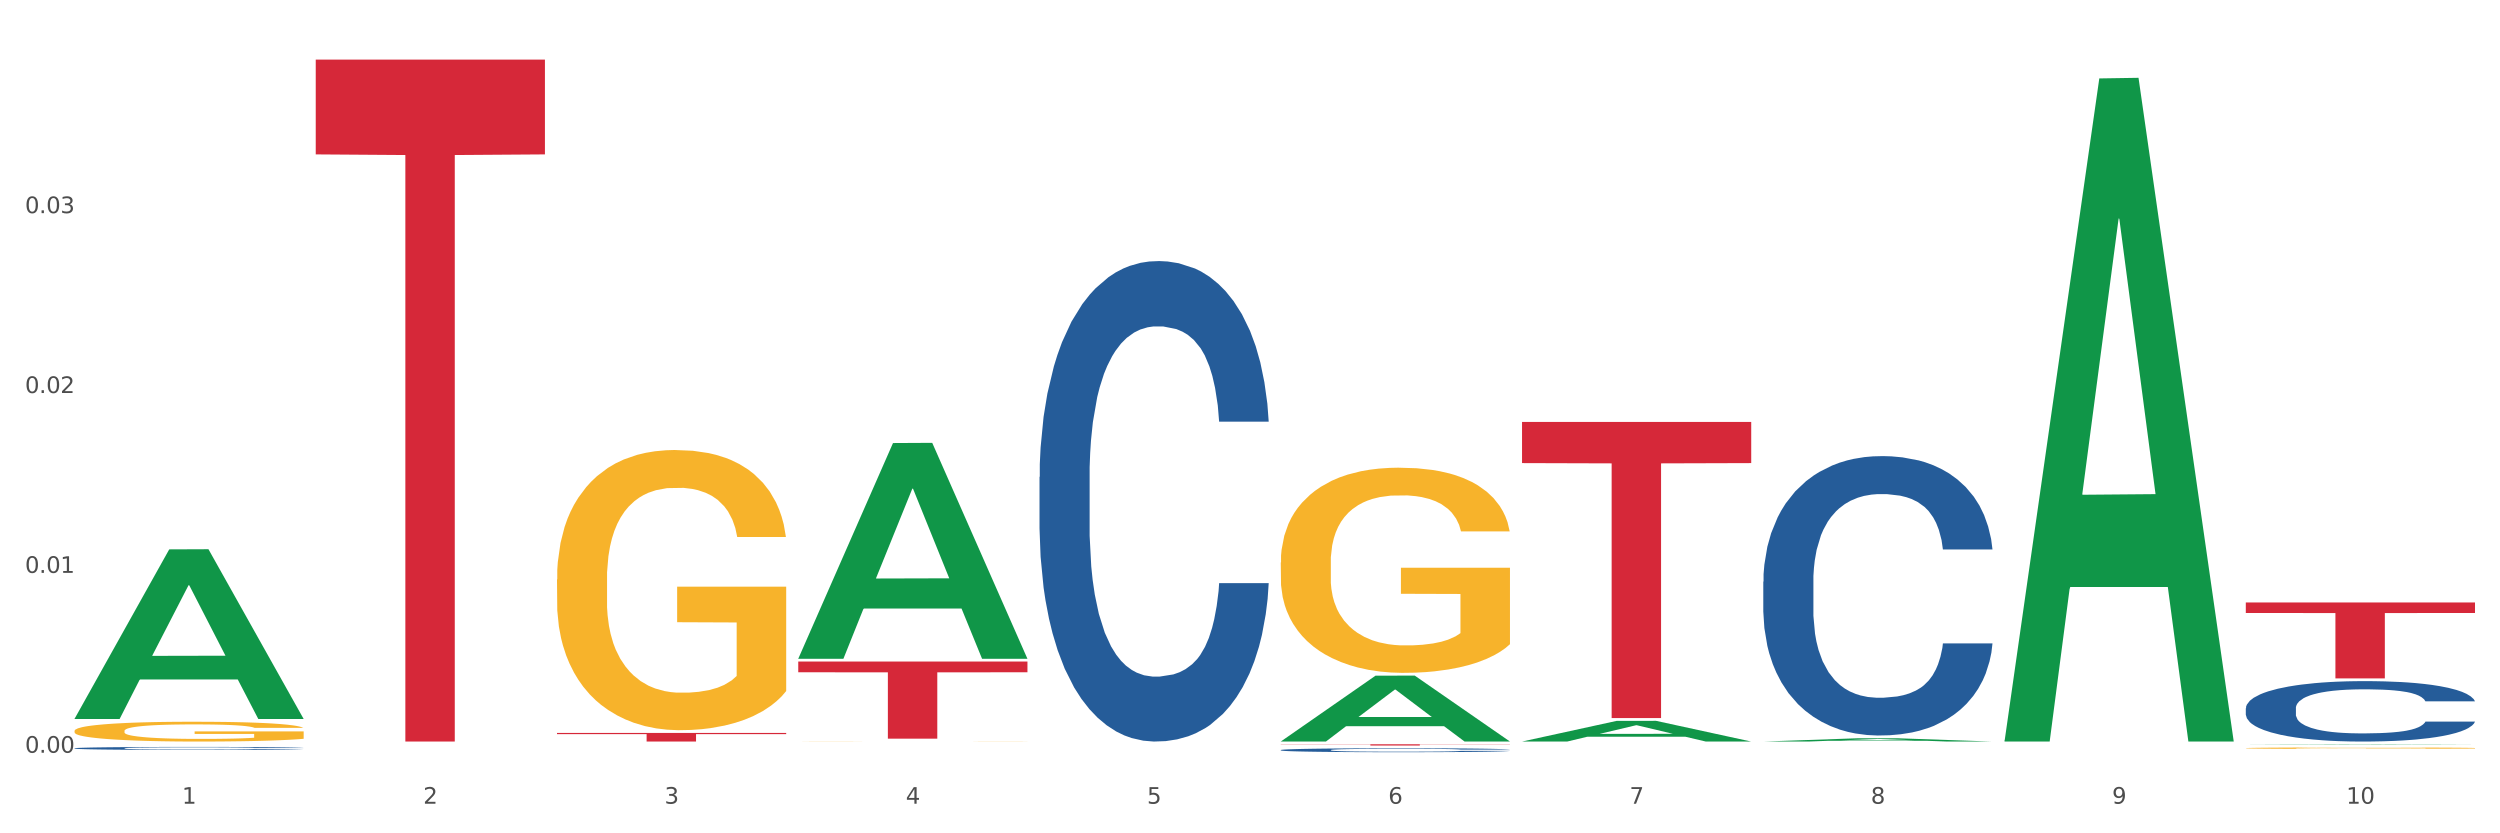 <?xml version="1.0" encoding="utf-8" standalone="no"?>
<!DOCTYPE svg PUBLIC "-//W3C//DTD SVG 1.1//EN"
  "http://www.w3.org/Graphics/SVG/1.1/DTD/svg11.dtd">
<svg xmlns:xlink="http://www.w3.org/1999/xlink" width="1080pt" height="360pt" viewBox="0 0 1080 360" xmlns="http://www.w3.org/2000/svg" version="1.1">
 <rect x="0" y="0" width="1080" height="360" fill="#333333" stroke="none"/>
 <defs>
  <style type="text/css">*{stroke-linejoin: round; stroke-linecap: butt}</style>
 </defs>
 <g id="figure_1">
  <g id="patch_1">
   <path d="M 0 360 
L 1080 360 
L 1080 0 
L 0 0 
z
" style="fill: #ffffff; stroke: #ffffff; stroke-linejoin: miter"/>
  </g>
  <g id="axes_1">
   <g id="matplotlib.axis_1">
    <g id="xtick_1">
     <g id="text_1">
      <!-- 1 -->
      <g style="fill: #4d4d4d" transform="translate(78.627 347.204) scale(0.096 -0.096)">
       <defs>
        <path id="DejaVuSans-31" d="M 794 531 
L 1825 531 
L 1825 4091 
L 703 3866 
L 703 4441 
L 1819 4666 
L 2450 4666 
L 2450 531 
L 3481 531 
L 3481 0 
L 794 0 
L 794 531 
z
" transform="scale(0.016)"/>
       </defs>
       <use xlink:href="#DejaVuSans-31"/>
      </g>
     </g>
    </g>
    <g id="xtick_2">
     <g id="text_2">
      <!-- 2 -->
      <g style="fill: #4d4d4d" transform="translate(182.851 347.204) scale(0.096 -0.096)">
       <defs>
        <path id="DejaVuSans-32" d="M 1228 531 
L 3431 531 
L 3431 0 
L 469 0 
L 469 531 
Q 828 903 1448 1529 
Q 2069 2156 2228 2338 
Q 2531 2678 2651 2914 
Q 2772 3150 2772 3378 
Q 2772 3750 2511 3984 
Q 2250 4219 1831 4219 
Q 1534 4219 1204 4116 
Q 875 4013 500 3803 
L 500 4441 
Q 881 4594 1212 4672 
Q 1544 4750 1819 4750 
Q 2544 4750 2975 4387 
Q 3406 4025 3406 3419 
Q 3406 3131 3298 2873 
Q 3191 2616 2906 2266 
Q 2828 2175 2409 1742 
Q 1991 1309 1228 531 
z
" transform="scale(0.016)"/>
       </defs>
       <use xlink:href="#DejaVuSans-32"/>
      </g>
     </g>
    </g>
    <g id="xtick_3">
     <g id="text_3">
      <!-- 3 -->
      <g style="fill: #4d4d4d" transform="translate(287.074 347.204) scale(0.096 -0.096)">
       <defs>
        <path id="DejaVuSans-33" d="M 2597 2516 
Q 3050 2419 3304 2112 
Q 3559 1806 3559 1356 
Q 3559 666 3084 287 
Q 2609 -91 1734 -91 
Q 1441 -91 1130 -33 
Q 819 25 488 141 
L 488 750 
Q 750 597 1062 519 
Q 1375 441 1716 441 
Q 2309 441 2620 675 
Q 2931 909 2931 1356 
Q 2931 1769 2642 2001 
Q 2353 2234 1838 2234 
L 1294 2234 
L 1294 2753 
L 1863 2753 
Q 2328 2753 2575 2939 
Q 2822 3125 2822 3475 
Q 2822 3834 2567 4026 
Q 2313 4219 1838 4219 
Q 1578 4219 1281 4162 
Q 984 4106 628 3988 
L 628 4550 
Q 988 4650 1302 4700 
Q 1616 4750 1894 4750 
Q 2613 4750 3031 4423 
Q 3450 4097 3450 3541 
Q 3450 3153 3228 2886 
Q 3006 2619 2597 2516 
z
" transform="scale(0.016)"/>
       </defs>
       <use xlink:href="#DejaVuSans-33"/>
      </g>
     </g>
    </g>
    <g id="xtick_4">
     <g id="text_4">
      <!-- 4 -->
      <g style="fill: #4d4d4d" transform="translate(391.298 347.204) scale(0.096 -0.096)">
       <defs>
        <path id="DejaVuSans-34" d="M 2419 4116 
L 825 1625 
L 2419 1625 
L 2419 4116 
z
M 2253 4666 
L 3047 4666 
L 3047 1625 
L 3713 1625 
L 3713 1100 
L 3047 1100 
L 3047 0 
L 2419 0 
L 2419 1100 
L 313 1100 
L 313 1709 
L 2253 4666 
z
" transform="scale(0.016)"/>
       </defs>
       <use xlink:href="#DejaVuSans-34"/>
      </g>
     </g>
    </g>
    <g id="xtick_5">
     <g id="text_5">
      <!-- 5 -->
      <g style="fill: #4d4d4d" transform="translate(495.522 347.204) scale(0.096 -0.096)">
       <defs>
        <path id="DejaVuSans-35" d="M 691 4666 
L 3169 4666 
L 3169 4134 
L 1269 4134 
L 1269 2991 
Q 1406 3038 1543 3061 
Q 1681 3084 1819 3084 
Q 2600 3084 3056 2656 
Q 3513 2228 3513 1497 
Q 3513 744 3044 326 
Q 2575 -91 1722 -91 
Q 1428 -91 1123 -41 
Q 819 9 494 109 
L 494 744 
Q 775 591 1075 516 
Q 1375 441 1709 441 
Q 2250 441 2565 725 
Q 2881 1009 2881 1497 
Q 2881 1984 2565 2268 
Q 2250 2553 1709 2553 
Q 1456 2553 1204 2497 
Q 953 2441 691 2322 
L 691 4666 
z
" transform="scale(0.016)"/>
       </defs>
       <use xlink:href="#DejaVuSans-35"/>
      </g>
     </g>
    </g>
    <g id="xtick_6">
     <g id="text_6">
      <!-- 6 -->
      <g style="fill: #4d4d4d" transform="translate(599.745 347.204) scale(0.096 -0.096)">
       <defs>
        <path id="DejaVuSans-36" d="M 2113 2584 
Q 1688 2584 1439 2293 
Q 1191 2003 1191 1497 
Q 1191 994 1439 701 
Q 1688 409 2113 409 
Q 2538 409 2786 701 
Q 3034 994 3034 1497 
Q 3034 2003 2786 2293 
Q 2538 2584 2113 2584 
z
M 3366 4563 
L 3366 3988 
Q 3128 4100 2886 4159 
Q 2644 4219 2406 4219 
Q 1781 4219 1451 3797 
Q 1122 3375 1075 2522 
Q 1259 2794 1537 2939 
Q 1816 3084 2150 3084 
Q 2853 3084 3261 2657 
Q 3669 2231 3669 1497 
Q 3669 778 3244 343 
Q 2819 -91 2113 -91 
Q 1303 -91 875 529 
Q 447 1150 447 2328 
Q 447 3434 972 4092 
Q 1497 4750 2381 4750 
Q 2619 4750 2861 4703 
Q 3103 4656 3366 4563 
z
" transform="scale(0.016)"/>
       </defs>
       <use xlink:href="#DejaVuSans-36"/>
      </g>
     </g>
    </g>
    <g id="xtick_7">
     <g id="text_7">
      <!-- 7 -->
      <g style="fill: #4d4d4d" transform="translate(703.969 347.204) scale(0.096 -0.096)">
       <defs>
        <path id="DejaVuSans-37" d="M 525 4666 
L 3525 4666 
L 3525 4397 
L 1831 0 
L 1172 0 
L 2766 4134 
L 525 4134 
L 525 4666 
z
" transform="scale(0.016)"/>
       </defs>
       <use xlink:href="#DejaVuSans-37"/>
      </g>
     </g>
    </g>
    <g id="xtick_8">
     <g id="text_8">
      <!-- 8 -->
      <g style="fill: #4d4d4d" transform="translate(808.193 347.204) scale(0.096 -0.096)">
       <defs>
        <path id="DejaVuSans-38" d="M 2034 2216 
Q 1584 2216 1326 1975 
Q 1069 1734 1069 1313 
Q 1069 891 1326 650 
Q 1584 409 2034 409 
Q 2484 409 2743 651 
Q 3003 894 3003 1313 
Q 3003 1734 2745 1975 
Q 2488 2216 2034 2216 
z
M 1403 2484 
Q 997 2584 770 2862 
Q 544 3141 544 3541 
Q 544 4100 942 4425 
Q 1341 4750 2034 4750 
Q 2731 4750 3128 4425 
Q 3525 4100 3525 3541 
Q 3525 3141 3298 2862 
Q 3072 2584 2669 2484 
Q 3125 2378 3379 2068 
Q 3634 1759 3634 1313 
Q 3634 634 3220 271 
Q 2806 -91 2034 -91 
Q 1263 -91 848 271 
Q 434 634 434 1313 
Q 434 1759 690 2068 
Q 947 2378 1403 2484 
z
M 1172 3481 
Q 1172 3119 1398 2916 
Q 1625 2713 2034 2713 
Q 2441 2713 2670 2916 
Q 2900 3119 2900 3481 
Q 2900 3844 2670 4047 
Q 2441 4250 2034 4250 
Q 1625 4250 1398 4047 
Q 1172 3844 1172 3481 
z
" transform="scale(0.016)"/>
       </defs>
       <use xlink:href="#DejaVuSans-38"/>
      </g>
     </g>
    </g>
    <g id="xtick_9">
     <g id="text_9">
      <!-- 9 -->
      <g style="fill: #4d4d4d" transform="translate(912.416 347.204) scale(0.096 -0.096)">
       <defs>
        <path id="DejaVuSans-39" d="M 703 97 
L 703 672 
Q 941 559 1184 500 
Q 1428 441 1663 441 
Q 2288 441 2617 861 
Q 2947 1281 2994 2138 
Q 2813 1869 2534 1725 
Q 2256 1581 1919 1581 
Q 1219 1581 811 2004 
Q 403 2428 403 3163 
Q 403 3881 828 4315 
Q 1253 4750 1959 4750 
Q 2769 4750 3195 4129 
Q 3622 3509 3622 2328 
Q 3622 1225 3098 567 
Q 2575 -91 1691 -91 
Q 1453 -91 1209 -44 
Q 966 3 703 97 
z
M 1959 2075 
Q 2384 2075 2632 2365 
Q 2881 2656 2881 3163 
Q 2881 3666 2632 3958 
Q 2384 4250 1959 4250 
Q 1534 4250 1286 3958 
Q 1038 3666 1038 3163 
Q 1038 2656 1286 2365 
Q 1534 2075 1959 2075 
z
" transform="scale(0.016)"/>
       </defs>
       <use xlink:href="#DejaVuSans-39"/>
      </g>
     </g>
    </g>
    <g id="xtick_10">
     <g id="text_10">
      <!-- 10 -->
      <g style="fill: #4d4d4d" transform="translate(1013.586 347.204) scale(0.096 -0.096)">
       <defs>
        <path id="DejaVuSans-30" d="M 2034 4250 
Q 1547 4250 1301 3770 
Q 1056 3291 1056 2328 
Q 1056 1369 1301 889 
Q 1547 409 2034 409 
Q 2525 409 2770 889 
Q 3016 1369 3016 2328 
Q 3016 3291 2770 3770 
Q 2525 4250 2034 4250 
z
M 2034 4750 
Q 2819 4750 3233 4129 
Q 3647 3509 3647 2328 
Q 3647 1150 3233 529 
Q 2819 -91 2034 -91 
Q 1250 -91 836 529 
Q 422 1150 422 2328 
Q 422 3509 836 4129 
Q 1250 4750 2034 4750 
z
" transform="scale(0.016)"/>
       </defs>
       <use xlink:href="#DejaVuSans-31"/>
       <use xlink:href="#DejaVuSans-30" transform="translate(63.623 0)"/>
      </g>
     </g>
    </g>
    <g id="xtick_11"/>
    <g id="xtick_12"/>
    <g id="xtick_13"/>
    <g id="xtick_14"/>
    <g id="xtick_15"/>
    <g id="xtick_16"/>
    <g id="xtick_17"/>
    <g id="xtick_18"/>
    <g id="xtick_19"/>
   </g>
   <g id="matplotlib.axis_2">
    <g id="ytick_1">
     <g id="text_11">
      <!-- 0.00 -->
      <g style="fill: #4d4d4d" transform="translate(10.8 325.181) scale(0.096 -0.096)">
       <defs>
        <path id="DejaVuSans-2e" d="M 684 794 
L 1344 794 
L 1344 0 
L 684 0 
L 684 794 
z
" transform="scale(0.016)"/>
       </defs>
       <use xlink:href="#DejaVuSans-30"/>
       <use xlink:href="#DejaVuSans-2e" transform="translate(63.623 0)"/>
       <use xlink:href="#DejaVuSans-30" transform="translate(95.41 0)"/>
       <use xlink:href="#DejaVuSans-30" transform="translate(159.033 0)"/>
      </g>
     </g>
    </g>
    <g id="ytick_2">
     <g id="text_12">
      <!-- 0.01 -->
      <g style="fill: #4d4d4d" transform="translate(10.8 247.481) scale(0.096 -0.096)">
       <use xlink:href="#DejaVuSans-30"/>
       <use xlink:href="#DejaVuSans-2e" transform="translate(63.623 0)"/>
       <use xlink:href="#DejaVuSans-30" transform="translate(95.41 0)"/>
       <use xlink:href="#DejaVuSans-31" transform="translate(159.033 0)"/>
      </g>
     </g>
    </g>
    <g id="ytick_3">
     <g id="text_13">
      <!-- 0.02 -->
      <g style="fill: #4d4d4d" transform="translate(10.8 169.781) scale(0.096 -0.096)">
       <use xlink:href="#DejaVuSans-30"/>
       <use xlink:href="#DejaVuSans-2e" transform="translate(63.623 0)"/>
       <use xlink:href="#DejaVuSans-30" transform="translate(95.41 0)"/>
       <use xlink:href="#DejaVuSans-32" transform="translate(159.033 0)"/>
      </g>
     </g>
    </g>
    <g id="ytick_4">
     <g id="text_14">
      <!-- 0.03 -->
      <g style="fill: #4d4d4d" transform="translate(10.8 92.081) scale(0.096 -0.096)">
       <use xlink:href="#DejaVuSans-30"/>
       <use xlink:href="#DejaVuSans-2e" transform="translate(63.623 0)"/>
       <use xlink:href="#DejaVuSans-30" transform="translate(95.41 0)"/>
       <use xlink:href="#DejaVuSans-33" transform="translate(159.033 0)"/>
      </g>
     </g>
    </g>
    <g id="ytick_5"/>
    <g id="ytick_6"/>
    <g id="ytick_7"/>
    <g id="ytick_8"/>
   </g>
   <g id="PolyCollection_1">
    <path d="M 32.175 310.47 
L 32.277 310.401 
L 73.107 237.329 
L 90.051 237.26 
L 131.187 310.608 
L 111.589 310.608 
L 102.709 293.528 
L 60.552 293.528 
L 60.246 293.803 
L 51.671 310.608 
L 32.175 310.608 
L 32.175 310.47 
L 65.86 283.335 
L 97.401 283.266 
L 81.783 252.894 
L 81.579 252.756 
L 81.375 252.963 
L 65.758 283.266 
L 65.86 283.335 
L 32.175 310.47 
z
" clip-path="url(#p886f416dd2)" style="fill: #109648"/>
    <path d="M 553.293 321.534 
L 652.306 321.534 
L 652.306 321.607 
L 613.358 321.608 
L 613.358 322.062 
L 592.006 322.062 
L 592.006 321.608 
L 553.293 321.607 
L 553.293 321.534 
L 553.293 321.534 
z
" clip-path="url(#p886f416dd2)" style="fill: #d62839"/>
    <path d="M 344.846 285.793 
L 443.858 285.793 
L 443.858 290.421 
L 404.91 290.453 
L 404.91 319.1 
L 383.559 319.1 
L 383.559 290.453 
L 344.846 290.421 
L 344.846 285.824 
L 344.846 285.793 
z
" clip-path="url(#p886f416dd2)" style="fill: #d62839"/>
    <path d="M 240.622 316.628 
L 339.635 316.628 
L 339.635 317.145 
L 300.687 317.149 
L 300.687 320.351 
L 279.336 320.351 
L 279.336 317.149 
L 240.622 317.145 
L 240.622 316.631 
L 240.622 316.628 
z
" clip-path="url(#p886f416dd2)" style="fill: #d62839"/>
    <path d="M 136.399 25.759 
L 235.411 25.759 
L 235.411 66.698 
L 196.463 66.975 
L 196.463 320.351 
L 175.112 320.351 
L 175.112 66.975 
L 136.399 66.698 
L 136.399 26.036 
L 136.399 25.759 
z
" clip-path="url(#p886f416dd2)" style="fill: #d62839"/>
    <path d="M 32.175 323.255 
L 32.292 323.254 
L 32.292 323.221 
L 32.643 323.175 
L 33.931 323.092 
L 35.569 323.029 
L 38.378 322.955 
L 39.899 322.924 
L 41.889 322.89 
L 45.985 322.834 
L 50.667 322.786 
L 53.944 322.76 
L 56.401 322.744 
L 61.902 322.714 
L 65.062 322.701 
L 68.339 322.69 
L 71.148 322.683 
L 75.829 322.675 
L 79.575 322.671 
L 83.905 322.67 
L 87.533 322.671 
L 92.331 322.676 
L 99.354 322.69 
L 102.045 322.698 
L 105.674 322.713 
L 109.419 322.732 
L 112.462 322.751 
L 115.973 322.778 
L 119.601 322.814 
L 123.112 322.859 
L 125.57 322.901 
L 127.559 322.945 
L 129.315 322.998 
L 130.602 323.056 
L 131.187 323.105 
L 109.77 323.105 
L 109.185 323.061 
L 108.014 323.014 
L 106.844 322.982 
L 105.557 322.955 
L 103.567 322.926 
L 101.811 322.907 
L 98.886 322.884 
L 96.194 322.87 
L 93.97 322.861 
L 91.278 322.854 
L 85.543 322.847 
L 81.447 322.847 
L 78.872 322.849 
L 75.712 322.855 
L 73.021 322.864 
L 69.861 322.878 
L 67.403 322.894 
L 64.945 322.914 
L 63.541 322.928 
L 61.434 322.954 
L 60.03 322.976 
L 58.157 323.012 
L 57.104 323.039 
L 55.231 323.106 
L 54.412 323.156 
L 54.061 323.191 
L 53.827 323.229 
L 53.827 323.415 
L 54.529 323.498 
L 55.114 323.533 
L 56.05 323.574 
L 57.806 323.626 
L 60.381 323.677 
L 63.072 323.714 
L 65.296 323.737 
L 67.403 323.754 
L 69.509 323.767 
L 72.084 323.779 
L 74.191 323.786 
L 77.351 323.793 
L 81.096 323.796 
L 84.022 323.796 
L 89.991 323.79 
L 92.683 323.784 
L 95.257 323.776 
L 98.066 323.763 
L 100.29 323.749 
L 101.577 323.738 
L 103.684 323.715 
L 105.322 323.692 
L 106.727 323.664 
L 107.663 323.641 
L 108.717 323.605 
L 109.536 323.564 
L 109.77 323.543 
L 131.187 323.543 
L 130.719 323.586 
L 129.9 323.627 
L 128.262 323.683 
L 126.974 323.715 
L 124.985 323.755 
L 122.878 323.788 
L 119.952 323.825 
L 117.26 323.852 
L 114.451 323.876 
L 111.408 323.897 
L 105.908 323.927 
L 103.918 323.936 
L 99.705 323.95 
L 96.428 323.958 
L 91.629 323.966 
L 86.714 323.971 
L 81.564 323.972 
L 77 323.97 
L 71.967 323.963 
L 68.807 323.956 
L 65.296 323.945 
L 61.2 323.928 
L 57.338 323.908 
L 53.71 323.884 
L 50.316 323.857 
L 47.156 323.826 
L 43.059 323.775 
L 40.016 323.725 
L 37.793 323.679 
L 36.271 323.639 
L 34.75 323.589 
L 33.931 323.555 
L 32.643 323.472 
L 32.175 323.394 
L 32.175 323.255 
z
" clip-path="url(#p886f416dd2)" style="fill: #255c99"/>
    <path d="M 449.069 206.042 
L 449.187 205.852 
L 449.187 200.544 
L 449.538 193.341 
L 450.825 180.071 
L 452.464 170.024 
L 455.272 158.271 
L 456.794 153.342 
L 458.783 147.845 
L 462.88 138.935 
L 467.561 131.352 
L 470.838 127.182 
L 473.296 124.528 
L 478.797 119.789 
L 481.957 117.704 
L 485.234 115.997 
L 488.042 114.86 
L 492.724 113.533 
L 496.469 112.964 
L 500.799 112.775 
L 504.427 112.964 
L 509.226 113.723 
L 516.248 115.997 
L 518.94 117.324 
L 522.568 119.599 
L 526.313 122.632 
L 529.356 125.665 
L 532.867 130.025 
L 536.495 135.712 
L 540.006 142.916 
L 542.464 149.551 
L 544.454 156.565 
L 546.209 165.095 
L 547.497 174.384 
L 548.082 182.156 
L 526.664 182.156 
L 526.079 175.142 
L 524.909 167.56 
L 523.738 162.441 
L 522.451 158.271 
L 520.461 153.532 
L 518.706 150.499 
L 515.78 146.897 
L 513.088 144.622 
L 510.864 143.295 
L 508.173 142.158 
L 502.438 141.02 
L 498.342 141.02 
L 495.767 141.399 
L 492.607 142.347 
L 489.915 143.674 
L 486.755 145.949 
L 484.297 148.413 
L 481.84 151.636 
L 480.435 153.911 
L 478.328 158.081 
L 476.924 161.494 
L 475.051 167.37 
L 473.998 171.541 
L 472.126 182.346 
L 471.306 190.308 
L 470.955 195.805 
L 470.721 201.871 
L 470.721 231.444 
L 471.423 244.713 
L 472.009 250.4 
L 472.945 256.846 
L 474.7 265.187 
L 477.275 273.338 
L 479.967 279.215 
L 482.191 282.816 
L 484.297 285.47 
L 486.404 287.556 
L 488.979 289.451 
L 491.085 290.589 
L 494.245 291.726 
L 497.991 292.295 
L 500.916 292.295 
L 506.885 291.347 
L 509.577 290.399 
L 512.152 289.072 
L 514.961 286.987 
L 517.184 284.712 
L 518.472 283.006 
L 520.578 279.404 
L 522.217 275.613 
L 523.621 271.253 
L 524.558 267.461 
L 525.611 261.774 
L 526.43 255.329 
L 526.664 251.917 
L 548.082 251.917 
L 547.614 258.741 
L 546.795 265.376 
L 545.156 274.286 
L 543.869 279.404 
L 541.879 285.66 
L 539.772 290.968 
L 536.846 296.844 
L 534.155 301.204 
L 531.346 304.996 
L 528.303 308.408 
L 522.802 313.147 
L 520.813 314.474 
L 516.599 316.749 
L 513.322 318.076 
L 508.524 319.403 
L 503.608 320.161 
L 498.459 320.351 
L 493.894 319.972 
L 488.862 318.834 
L 485.702 317.697 
L 482.191 315.991 
L 478.094 313.337 
L 474.232 310.114 
L 470.604 306.323 
L 467.21 301.963 
L 464.05 297.034 
L 459.954 288.883 
L 456.911 280.921 
L 454.687 273.528 
L 453.166 267.272 
L 451.644 259.31 
L 450.825 253.813 
L 449.538 240.543 
L 449.069 228.221 
L 449.069 206.042 
z
" clip-path="url(#p886f416dd2)" style="fill: #255c99"/>
    <path d="M 553.293 324.011 
L 553.41 324.01 
L 553.41 323.966 
L 553.761 323.907 
L 555.049 323.798 
L 556.687 323.715 
L 559.496 323.619 
L 561.017 323.578 
L 563.007 323.533 
L 567.103 323.46 
L 571.785 323.398 
L 575.062 323.364 
L 577.52 323.342 
L 583.02 323.303 
L 586.18 323.286 
L 589.457 323.272 
L 592.266 323.263 
L 596.948 323.252 
L 600.693 323.247 
L 605.023 323.245 
L 608.651 323.247 
L 613.45 323.253 
L 620.472 323.272 
L 623.164 323.283 
L 626.792 323.301 
L 630.537 323.326 
L 633.58 323.351 
L 637.091 323.387 
L 640.719 323.434 
L 644.23 323.493 
L 646.688 323.547 
L 648.677 323.605 
L 650.433 323.675 
L 651.72 323.751 
L 652.306 323.815 
L 630.888 323.815 
L 630.303 323.757 
L 629.132 323.695 
L 627.962 323.653 
L 626.675 323.619 
L 624.685 323.58 
L 622.929 323.555 
L 620.004 323.526 
L 617.312 323.507 
L 615.088 323.496 
L 612.396 323.487 
L 606.661 323.477 
L 602.565 323.477 
L 599.99 323.48 
L 596.83 323.488 
L 594.139 323.499 
L 590.979 323.518 
L 588.521 323.538 
L 586.063 323.564 
L 584.659 323.583 
L 582.552 323.617 
L 581.148 323.645 
L 579.275 323.694 
L 578.222 323.728 
L 576.349 323.817 
L 575.53 323.882 
L 575.179 323.927 
L 574.945 323.977 
L 574.945 324.22 
L 575.647 324.329 
L 576.232 324.375 
L 577.168 324.428 
L 578.924 324.497 
L 581.499 324.564 
L 584.191 324.612 
L 586.414 324.641 
L 588.521 324.663 
L 590.628 324.68 
L 593.202 324.696 
L 595.309 324.705 
L 598.469 324.715 
L 602.214 324.719 
L 605.14 324.719 
L 611.109 324.711 
L 613.801 324.704 
L 616.375 324.693 
L 619.184 324.676 
L 621.408 324.657 
L 622.695 324.643 
L 624.802 324.613 
L 626.441 324.582 
L 627.845 324.546 
L 628.781 324.515 
L 629.835 324.469 
L 630.654 324.416 
L 630.888 324.388 
L 652.306 324.388 
L 651.837 324.444 
L 651.018 324.498 
L 649.38 324.571 
L 648.092 324.613 
L 646.103 324.665 
L 643.996 324.708 
L 641.07 324.757 
L 638.378 324.792 
L 635.569 324.823 
L 632.526 324.851 
L 627.026 324.89 
L 625.036 324.901 
L 620.823 324.92 
L 617.546 324.931 
L 612.747 324.942 
L 607.832 324.948 
L 602.682 324.95 
L 598.118 324.946 
L 593.085 324.937 
L 589.925 324.928 
L 586.414 324.914 
L 582.318 324.892 
L 578.456 324.865 
L 574.828 324.834 
L 571.434 324.799 
L 568.274 324.758 
L 564.177 324.691 
L 561.135 324.626 
L 558.911 324.565 
L 557.389 324.514 
L 555.868 324.448 
L 555.049 324.403 
L 553.761 324.294 
L 553.293 324.193 
L 553.293 324.011 
z
" clip-path="url(#p886f416dd2)" style="fill: #255c99"/>
    <path d="M 761.74 251.27 
L 761.857 251.159 
L 761.857 248.073 
L 762.208 243.884 
L 763.496 236.167 
L 765.134 230.325 
L 767.943 223.49 
L 769.465 220.624 
L 771.454 217.427 
L 775.551 212.246 
L 780.232 207.837 
L 783.509 205.412 
L 785.967 203.868 
L 791.467 201.112 
L 794.627 199.9 
L 797.904 198.908 
L 800.713 198.246 
L 805.395 197.475 
L 809.14 197.144 
L 813.47 197.034 
L 817.098 197.144 
L 821.897 197.585 
L 828.919 198.908 
L 831.611 199.679 
L 835.239 201.002 
L 838.984 202.766 
L 842.027 204.53 
L 845.538 207.065 
L 849.166 210.372 
L 852.677 214.561 
L 855.135 218.419 
L 857.125 222.498 
L 858.88 227.459 
L 860.168 232.86 
L 860.753 237.38 
L 839.335 237.38 
L 838.75 233.301 
L 837.58 228.892 
L 836.409 225.915 
L 835.122 223.49 
L 833.132 220.734 
L 831.377 218.971 
L 828.451 216.876 
L 825.759 215.553 
L 823.535 214.782 
L 820.843 214.12 
L 815.109 213.459 
L 811.012 213.459 
L 808.438 213.679 
L 805.278 214.23 
L 802.586 215.002 
L 799.426 216.325 
L 796.968 217.758 
L 794.51 219.632 
L 793.106 220.955 
L 790.999 223.38 
L 789.595 225.364 
L 787.722 228.782 
L 786.669 231.207 
L 784.796 237.49 
L 783.977 242.12 
L 783.626 245.317 
L 783.392 248.844 
L 783.392 266.041 
L 784.094 273.758 
L 784.679 277.065 
L 785.616 280.813 
L 787.371 285.663 
L 789.946 290.403 
L 792.638 293.821 
L 794.862 295.915 
L 796.968 297.459 
L 799.075 298.671 
L 801.65 299.773 
L 803.756 300.435 
L 806.916 301.096 
L 810.661 301.427 
L 813.587 301.427 
L 819.556 300.876 
L 822.248 300.325 
L 824.823 299.553 
L 827.632 298.34 
L 829.855 297.018 
L 831.143 296.025 
L 833.249 293.931 
L 834.888 291.726 
L 836.292 289.191 
L 837.229 286.986 
L 838.282 283.679 
L 839.101 279.931 
L 839.335 277.947 
L 860.753 277.947 
L 860.285 281.915 
L 859.465 285.774 
L 857.827 290.955 
L 856.539 293.931 
L 854.55 297.569 
L 852.443 300.655 
L 849.517 304.073 
L 846.825 306.608 
L 844.017 308.813 
L 840.974 310.797 
L 835.473 313.553 
L 833.483 314.325 
L 829.27 315.647 
L 825.993 316.419 
L 821.195 317.191 
L 816.279 317.632 
L 811.13 317.742 
L 806.565 317.521 
L 801.533 316.86 
L 798.373 316.199 
L 794.862 315.206 
L 790.765 313.663 
L 786.903 311.789 
L 783.275 309.584 
L 779.881 307.049 
L 776.721 304.183 
L 772.625 299.443 
L 769.582 294.813 
L 767.358 290.514 
L 765.837 286.876 
L 764.315 282.246 
L 763.496 279.049 
L 762.208 271.333 
L 761.74 264.167 
L 761.74 251.27 
z
" clip-path="url(#p886f416dd2)" style="fill: #255c99"/>
    <path d="M 970.188 305.974 
L 970.305 305.95 
L 970.305 305.283 
L 970.656 304.377 
L 971.943 302.708 
L 973.582 301.444 
L 976.39 299.966 
L 977.912 299.346 
L 979.902 298.654 
L 983.998 297.534 
L 988.679 296.58 
L 991.956 296.056 
L 994.414 295.722 
L 999.915 295.126 
L 1003.075 294.864 
L 1006.352 294.649 
L 1009.161 294.506 
L 1013.842 294.339 
L 1017.587 294.268 
L 1021.917 294.244 
L 1025.546 294.268 
L 1030.344 294.363 
L 1037.366 294.649 
L 1040.058 294.816 
L 1043.686 295.102 
L 1047.431 295.484 
L 1050.474 295.865 
L 1053.985 296.413 
L 1057.613 297.129 
L 1061.125 298.035 
L 1063.582 298.869 
L 1065.572 299.751 
L 1067.327 300.824 
L 1068.615 301.992 
L 1069.2 302.97 
L 1047.782 302.97 
L 1047.197 302.088 
L 1046.027 301.134 
L 1044.857 300.49 
L 1043.569 299.966 
L 1041.58 299.37 
L 1039.824 298.988 
L 1036.898 298.535 
L 1034.206 298.249 
L 1031.983 298.082 
L 1029.291 297.939 
L 1023.556 297.796 
L 1019.46 297.796 
L 1016.885 297.844 
L 1013.725 297.963 
L 1011.033 298.13 
L 1007.873 298.416 
L 1005.415 298.726 
L 1002.958 299.131 
L 1001.553 299.417 
L 999.447 299.942 
L 998.042 300.371 
L 996.17 301.11 
L 995.116 301.635 
L 993.244 302.994 
L 992.424 303.995 
L 992.073 304.686 
L 991.839 305.449 
L 991.839 309.169 
L 992.541 310.838 
L 993.127 311.553 
L 994.063 312.364 
L 995.818 313.413 
L 998.393 314.438 
L 1001.085 315.177 
L 1003.309 315.63 
L 1005.415 315.964 
L 1007.522 316.226 
L 1010.097 316.464 
L 1012.203 316.607 
L 1015.363 316.751 
L 1019.109 316.822 
L 1022.035 316.822 
L 1028.003 316.703 
L 1030.695 316.584 
L 1033.27 316.417 
L 1036.079 316.154 
L 1038.303 315.868 
L 1039.59 315.654 
L 1041.697 315.201 
L 1043.335 314.724 
L 1044.739 314.176 
L 1045.676 313.699 
L 1046.729 312.983 
L 1047.548 312.173 
L 1047.782 311.744 
L 1069.2 311.744 
L 1068.732 312.602 
L 1067.913 313.436 
L 1066.274 314.557 
L 1064.987 315.201 
L 1062.997 315.988 
L 1060.89 316.655 
L 1057.965 317.394 
L 1055.273 317.943 
L 1052.464 318.419 
L 1049.421 318.849 
L 1043.92 319.445 
L 1041.931 319.612 
L 1037.717 319.898 
L 1034.44 320.065 
L 1029.642 320.231 
L 1024.726 320.327 
L 1019.577 320.351 
L 1015.012 320.303 
L 1009.98 320.16 
L 1006.82 320.017 
L 1003.309 319.802 
L 999.212 319.468 
L 995.35 319.063 
L 991.722 318.586 
L 988.328 318.038 
L 985.168 317.418 
L 981.072 316.393 
L 978.029 315.392 
L 975.805 314.462 
L 974.284 313.675 
L 972.762 312.674 
L 971.943 311.982 
L 970.656 310.313 
L 970.188 308.763 
L 970.188 305.974 
z
" clip-path="url(#p886f416dd2)" style="fill: #255c99"/>
    <path d="M 32.175 315.746 
L 32.292 315.739 
L 32.292 315.457 
L 32.526 315.215 
L 33.695 314.629 
L 35.448 314.144 
L 36.734 313.886 
L 38.02 313.675 
L 39.54 313.464 
L 41.41 313.245 
L 44.8 312.924 
L 46.904 312.76 
L 49.476 312.588 
L 54.152 312.338 
L 57.542 312.197 
L 61.049 312.08 
L 66.777 311.939 
L 70.517 311.877 
L 74.492 311.83 
L 79.285 311.799 
L 82.909 311.791 
L 90.858 311.814 
L 97.638 311.885 
L 100.911 311.939 
L 105.119 312.033 
L 107.34 312.096 
L 110.964 312.221 
L 114.705 312.385 
L 117.277 312.526 
L 121.134 312.792 
L 124.057 313.057 
L 126.745 313.386 
L 128.148 313.612 
L 129.2 313.823 
L 130.135 314.066 
L 131.071 314.449 
L 110.029 314.449 
L 109.211 314.175 
L 107.925 313.917 
L 106.054 313.667 
L 104.418 313.511 
L 101.612 313.315 
L 99.041 313.19 
L 96.352 313.096 
L 93.079 313.018 
L 90.507 312.979 
L 86.883 312.948 
L 79.752 312.956 
L 74.96 313.018 
L 71.686 313.096 
L 69.582 313.167 
L 67.712 313.245 
L 65.608 313.354 
L 63.153 313.519 
L 61.399 313.667 
L 59.646 313.855 
L 58.243 314.042 
L 56.957 314.261 
L 55.905 314.496 
L 55.087 314.738 
L 54.386 315.035 
L 53.801 315.528 
L 53.801 316.598 
L 54.035 316.841 
L 54.619 317.161 
L 55.321 317.404 
L 56.49 317.693 
L 57.542 317.888 
L 59.529 318.17 
L 61.75 318.404 
L 63.504 318.553 
L 65.257 318.678 
L 68.296 318.85 
L 71.686 318.99 
L 74.609 319.076 
L 78.583 319.155 
L 81.272 319.186 
L 83.61 319.202 
L 89.338 319.202 
L 93.429 319.178 
L 97.988 319.123 
L 101.495 319.053 
L 104.418 318.967 
L 107.691 318.826 
L 109.795 318.693 
L 109.795 317.06 
L 84.078 317.052 
L 84.078 315.965 
L 131.187 315.965 
L 131.187 319.155 
L 129.2 319.319 
L 126.979 319.467 
L 124.641 319.6 
L 121.134 319.764 
L 116.926 319.921 
L 113.185 320.03 
L 109.211 320.124 
L 104.535 320.21 
L 98.456 320.288 
L 94.715 320.319 
L 90.039 320.343 
L 84.545 320.351 
L 79.752 320.335 
L 75.076 320.296 
L 70.167 320.226 
L 65.374 320.124 
L 61.75 320.022 
L 58.126 319.897 
L 54.269 319.733 
L 51.229 319.577 
L 48.891 319.436 
L 46.32 319.256 
L 43.514 319.022 
L 41.41 318.811 
L 39.54 318.592 
L 37.552 318.31 
L 36.15 318.068 
L 34.747 317.763 
L 33.928 317.537 
L 32.993 317.185 
L 32.292 316.692 
L 32.175 315.746 
z
" clip-path="url(#p886f416dd2)" style="fill: #f7b32b"/>
    <path d="M 657.517 182.276 
L 756.529 182.276 
L 756.529 200.056 
L 717.581 200.176 
L 717.581 310.217 
L 696.23 310.217 
L 696.23 200.176 
L 657.517 200.056 
L 657.517 182.396 
L 657.517 182.276 
z
" clip-path="url(#p886f416dd2)" style="fill: #d62839"/>
    <path d="M 970.188 323.196 
L 970.304 323.196 
L 970.304 323.175 
L 970.538 323.157 
L 971.707 323.113 
L 973.461 323.077 
L 974.747 323.058 
L 976.032 323.042 
L 977.552 323.026 
L 979.422 323.01 
L 982.813 322.986 
L 984.917 322.974 
L 987.488 322.961 
L 992.164 322.942 
L 995.554 322.932 
L 999.061 322.923 
L 1004.789 322.913 
L 1008.53 322.908 
L 1012.505 322.904 
L 1017.297 322.902 
L 1020.921 322.902 
L 1028.87 322.903 
L 1035.65 322.909 
L 1038.923 322.913 
L 1043.132 322.92 
L 1045.353 322.924 
L 1048.977 322.934 
L 1052.717 322.946 
L 1055.289 322.956 
L 1059.147 322.976 
L 1062.069 322.996 
L 1064.758 323.02 
L 1066.161 323.037 
L 1067.213 323.053 
L 1068.148 323.071 
L 1069.083 323.1 
L 1048.041 323.1 
L 1047.223 323.079 
L 1045.937 323.06 
L 1044.067 323.041 
L 1042.43 323.03 
L 1039.625 323.015 
L 1037.053 323.006 
L 1034.364 322.999 
L 1031.091 322.993 
L 1028.52 322.99 
L 1024.896 322.988 
L 1017.765 322.988 
L 1012.972 322.993 
L 1009.699 322.999 
L 1007.595 323.004 
L 1005.724 323.01 
L 1003.62 323.018 
L 1001.165 323.03 
L 999.412 323.041 
L 997.659 323.055 
L 996.256 323.069 
L 994.97 323.086 
L 993.918 323.103 
L 993.1 323.121 
L 992.398 323.143 
L 991.814 323.18 
L 991.814 323.26 
L 992.047 323.278 
L 992.632 323.302 
L 993.333 323.32 
L 994.502 323.342 
L 995.554 323.356 
L 997.542 323.377 
L 999.763 323.395 
L 1001.516 323.406 
L 1003.27 323.415 
L 1006.309 323.428 
L 1009.699 323.438 
L 1012.621 323.445 
L 1016.596 323.45 
L 1019.285 323.453 
L 1021.623 323.454 
L 1027.351 323.454 
L 1031.442 323.452 
L 1036.001 323.448 
L 1039.508 323.443 
L 1042.43 323.436 
L 1045.704 323.426 
L 1047.808 323.416 
L 1047.808 323.294 
L 1022.09 323.294 
L 1022.09 323.213 
L 1069.2 323.213 
L 1069.2 323.45 
L 1067.213 323.463 
L 1064.992 323.474 
L 1062.654 323.484 
L 1059.147 323.496 
L 1054.938 323.508 
L 1051.198 323.516 
L 1047.223 323.523 
L 1042.547 323.529 
L 1036.469 323.535 
L 1032.728 323.537 
L 1028.052 323.539 
L 1022.558 323.54 
L 1017.765 323.538 
L 1013.089 323.536 
L 1008.179 323.53 
L 1003.387 323.523 
L 999.763 323.515 
L 996.139 323.506 
L 992.281 323.494 
L 989.242 323.482 
L 986.904 323.471 
L 984.332 323.458 
L 981.527 323.441 
L 979.422 323.425 
L 977.552 323.409 
L 975.565 323.388 
L 974.162 323.369 
L 972.759 323.347 
L 971.941 323.33 
L 971.006 323.304 
L 970.304 323.267 
L 970.188 323.196 
z
" clip-path="url(#p886f416dd2)" style="fill: #f7b32b"/>
    <path d="M 553.293 242.999 
L 553.41 242.918 
L 553.41 240.003 
L 553.644 237.494 
L 554.813 231.423 
L 556.566 226.404 
L 557.852 223.732 
L 559.138 221.547 
L 560.658 219.361 
L 562.528 217.094 
L 565.918 213.775 
L 568.022 212.075 
L 570.594 210.295 
L 575.27 207.704 
L 578.66 206.247 
L 582.167 205.033 
L 587.895 203.576 
L 591.636 202.928 
L 595.61 202.442 
L 600.403 202.119 
L 604.027 202.038 
L 611.976 202.28 
L 618.756 203.009 
L 622.029 203.576 
L 626.237 204.547 
L 628.458 205.195 
L 632.082 206.49 
L 635.823 208.19 
L 638.395 209.647 
L 642.252 212.399 
L 645.175 215.152 
L 647.863 218.552 
L 649.266 220.899 
L 650.318 223.085 
L 651.253 225.594 
L 652.189 229.561 
L 631.147 229.561 
L 630.329 226.727 
L 629.043 224.056 
L 627.173 221.466 
L 625.536 219.847 
L 622.73 217.823 
L 620.159 216.528 
L 617.47 215.556 
L 614.197 214.747 
L 611.625 214.342 
L 608.001 214.018 
L 600.87 214.099 
L 596.078 214.747 
L 592.805 215.556 
L 590.7 216.285 
L 588.83 217.094 
L 586.726 218.228 
L 584.271 219.928 
L 582.518 221.466 
L 580.764 223.409 
L 579.361 225.351 
L 578.075 227.618 
L 577.023 230.046 
L 576.205 232.556 
L 575.504 235.632 
L 574.919 240.732 
L 574.919 251.822 
L 575.153 254.332 
L 575.737 257.651 
L 576.439 260.16 
L 577.608 263.155 
L 578.66 265.179 
L 580.647 268.093 
L 582.868 270.522 
L 584.622 272.06 
L 586.375 273.355 
L 589.415 275.136 
L 592.805 276.593 
L 595.727 277.483 
L 599.702 278.293 
L 602.39 278.617 
L 604.728 278.779 
L 610.456 278.779 
L 614.548 278.536 
L 619.107 277.969 
L 622.613 277.241 
L 625.536 276.35 
L 628.809 274.893 
L 630.913 273.517 
L 630.913 256.598 
L 605.196 256.517 
L 605.196 245.265 
L 652.306 245.265 
L 652.306 278.293 
L 650.318 279.993 
L 648.097 281.531 
L 645.759 282.907 
L 642.252 284.607 
L 638.044 286.226 
L 634.303 287.359 
L 630.329 288.331 
L 625.653 289.221 
L 619.574 290.031 
L 615.833 290.355 
L 611.158 290.597 
L 605.663 290.678 
L 600.87 290.516 
L 596.195 290.112 
L 591.285 289.383 
L 586.492 288.331 
L 582.868 287.278 
L 579.244 285.983 
L 575.387 284.283 
L 572.347 282.664 
L 570.009 281.207 
L 567.438 279.345 
L 564.632 276.917 
L 562.528 274.731 
L 560.658 272.464 
L 558.67 269.55 
L 557.268 267.041 
L 555.865 263.884 
L 555.047 261.536 
L 554.111 257.893 
L 553.41 252.794 
L 553.293 242.999 
z
" clip-path="url(#p886f416dd2)" style="fill: #f7b32b"/>
    <path d="M 344.846 320.314 
L 344.963 320.314 
L 344.963 320.312 
L 345.197 320.31 
L 346.366 320.306 
L 348.119 320.302 
L 349.405 320.3 
L 350.691 320.298 
L 352.21 320.296 
L 354.081 320.295 
L 357.471 320.292 
L 359.575 320.291 
L 362.147 320.29 
L 366.823 320.288 
L 370.213 320.286 
L 373.72 320.286 
L 379.448 320.284 
L 383.188 320.284 
L 387.163 320.284 
L 391.956 320.283 
L 395.579 320.283 
L 403.529 320.283 
L 410.309 320.284 
L 413.582 320.284 
L 417.79 320.285 
L 420.011 320.286 
L 423.635 320.287 
L 427.376 320.288 
L 429.947 320.289 
L 433.805 320.291 
L 436.728 320.293 
L 439.416 320.296 
L 440.819 320.298 
L 441.871 320.299 
L 442.806 320.301 
L 443.741 320.304 
L 422.7 320.304 
L 421.882 320.302 
L 420.596 320.3 
L 418.725 320.298 
L 417.089 320.297 
L 414.283 320.295 
L 411.711 320.294 
L 409.023 320.294 
L 405.75 320.293 
L 403.178 320.293 
L 399.554 320.292 
L 392.423 320.292 
L 387.63 320.293 
L 384.357 320.294 
L 382.253 320.294 
L 380.383 320.295 
L 378.279 320.296 
L 375.824 320.297 
L 374.07 320.298 
L 372.317 320.299 
L 370.914 320.301 
L 369.628 320.303 
L 368.576 320.305 
L 367.758 320.306 
L 367.056 320.309 
L 366.472 320.313 
L 366.472 320.321 
L 366.706 320.323 
L 367.29 320.326 
L 367.992 320.327 
L 369.161 320.33 
L 370.213 320.331 
L 372.2 320.333 
L 374.421 320.335 
L 376.174 320.336 
L 377.928 320.337 
L 380.967 320.339 
L 384.357 320.34 
L 387.28 320.341 
L 391.254 320.341 
L 393.943 320.341 
L 396.281 320.342 
L 402.009 320.342 
L 406.1 320.341 
L 410.659 320.341 
L 414.166 320.34 
L 417.089 320.34 
L 420.362 320.339 
L 422.466 320.338 
L 422.466 320.325 
L 396.748 320.325 
L 396.748 320.316 
L 443.858 320.316 
L 443.858 320.341 
L 441.871 320.343 
L 439.65 320.344 
L 437.312 320.345 
L 433.805 320.346 
L 429.597 320.347 
L 425.856 320.348 
L 421.882 320.349 
L 417.206 320.35 
L 411.127 320.35 
L 407.386 320.35 
L 402.71 320.351 
L 397.216 320.351 
L 392.423 320.351 
L 387.747 320.35 
L 382.838 320.35 
L 378.045 320.349 
L 374.421 320.348 
L 370.797 320.347 
L 366.94 320.346 
L 363.9 320.345 
L 361.562 320.343 
L 358.99 320.342 
L 356.185 320.34 
L 354.081 320.339 
L 352.21 320.337 
L 350.223 320.335 
L 348.82 320.333 
L 347.418 320.33 
L 346.599 320.328 
L 345.664 320.326 
L 344.963 320.322 
L 344.846 320.314 
z
" clip-path="url(#p886f416dd2)" style="fill: #f7b32b"/>
    <path d="M 970.188 260.251 
L 1069.2 260.251 
L 1069.2 264.811 
L 1030.252 264.841 
L 1030.252 293.061 
L 1008.901 293.061 
L 1008.901 264.841 
L 970.188 264.811 
L 970.188 260.282 
L 970.188 260.251 
z
" clip-path="url(#p886f416dd2)" style="fill: #d62839"/>
    <path d="M 344.846 284.434 
L 344.948 284.347 
L 385.778 191.394 
L 402.722 191.307 
L 443.858 284.61 
L 424.26 284.61 
L 415.379 262.883 
L 373.223 262.883 
L 372.916 263.233 
L 364.342 284.61 
L 344.846 284.61 
L 344.846 284.434 
L 378.53 249.917 
L 410.072 249.829 
L 394.454 211.194 
L 394.25 211.018 
L 394.046 211.281 
L 378.428 249.829 
L 378.53 249.917 
L 344.846 284.434 
z
" clip-path="url(#p886f416dd2)" style="fill: #109648"/>
    <path d="M 553.293 320.297 
L 553.395 320.27 
L 594.225 291.888 
L 611.169 291.861 
L 652.306 320.351 
L 632.707 320.351 
L 623.827 313.717 
L 581.67 313.717 
L 581.364 313.824 
L 572.789 320.351 
L 553.293 320.351 
L 553.293 320.297 
L 586.978 309.757 
L 618.519 309.731 
L 602.901 297.934 
L 602.697 297.88 
L 602.493 297.961 
L 586.876 309.731 
L 586.978 309.757 
L 553.293 320.297 
z
" clip-path="url(#p886f416dd2)" style="fill: #109648"/>
    <path d="M 657.517 320.334 
L 657.619 320.325 
L 698.449 311.408 
L 715.393 311.4 
L 756.529 320.351 
L 736.931 320.351 
L 728.05 318.266 
L 685.893 318.266 
L 685.587 318.3 
L 677.013 320.351 
L 657.517 320.351 
L 657.517 320.334 
L 691.201 317.023 
L 722.742 317.014 
L 707.125 313.308 
L 706.921 313.291 
L 706.717 313.316 
L 691.099 317.014 
L 691.201 317.023 
L 657.517 320.334 
z
" clip-path="url(#p886f416dd2)" style="fill: #109648"/>
    <path d="M 761.74 320.348 
L 761.842 320.347 
L 802.672 318.926 
L 819.617 318.925 
L 860.753 320.351 
L 841.154 320.351 
L 832.274 320.019 
L 790.117 320.019 
L 789.811 320.024 
L 781.237 320.351 
L 761.74 320.351 
L 761.74 320.348 
L 795.425 319.821 
L 826.966 319.819 
L 811.349 319.229 
L 811.144 319.226 
L 810.94 319.23 
L 795.323 319.819 
L 795.425 319.821 
L 761.74 320.348 
z
" clip-path="url(#p886f416dd2)" style="fill: #109648"/>
    <path d="M 865.964 319.812 
L 866.066 319.543 
L 906.896 33.88 
L 923.84 33.611 
L 964.976 320.351 
L 945.378 320.351 
L 936.498 253.579 
L 894.341 253.579 
L 894.034 254.656 
L 885.46 320.351 
L 865.964 320.351 
L 865.964 319.812 
L 899.649 213.732 
L 931.19 213.463 
L 915.572 94.728 
L 915.368 94.189 
L 915.164 94.997 
L 899.547 213.463 
L 899.649 213.732 
L 865.964 319.812 
z
" clip-path="url(#p886f416dd2)" style="fill: #109648"/>
    <path d="M 970.188 321.718 
L 970.29 321.718 
L 1011.12 321.534 
L 1028.064 321.534 
L 1069.2 321.718 
L 1049.602 321.718 
L 1040.721 321.675 
L 998.564 321.675 
L 998.258 321.676 
L 989.684 321.718 
L 970.188 321.718 
L 970.188 321.718 
L 1003.872 321.65 
L 1035.413 321.65 
L 1019.796 321.573 
L 1019.592 321.573 
L 1019.388 321.573 
L 1003.77 321.65 
L 1003.872 321.65 
L 970.188 321.718 
z
" clip-path="url(#p886f416dd2)" style="fill: #109648"/>
    <path d="M 240.622 250.334 
L 240.739 250.224 
L 240.739 246.244 
L 240.973 242.817 
L 242.142 234.527 
L 243.895 227.673 
L 245.181 224.025 
L 246.467 221.04 
L 247.987 218.056 
L 249.857 214.96 
L 253.247 210.428 
L 255.351 208.107 
L 257.923 205.675 
L 262.599 202.137 
L 265.989 200.148 
L 269.496 198.489 
L 275.224 196.5 
L 278.965 195.615 
L 282.939 194.952 
L 287.732 194.51 
L 291.356 194.399 
L 299.305 194.731 
L 306.085 195.726 
L 309.358 196.5 
L 313.566 197.826 
L 315.788 198.71 
L 319.411 200.479 
L 323.152 202.801 
L 325.724 204.79 
L 329.581 208.549 
L 332.504 212.307 
L 335.193 216.95 
L 336.595 220.156 
L 337.647 223.141 
L 338.583 226.568 
L 339.518 231.984 
L 318.476 231.984 
L 317.658 228.115 
L 316.372 224.467 
L 314.502 220.93 
L 312.865 218.719 
L 310.06 215.955 
L 307.488 214.187 
L 304.799 212.86 
L 301.526 211.755 
L 298.954 211.202 
L 295.33 210.76 
L 288.2 210.87 
L 283.407 211.755 
L 280.134 212.86 
L 278.03 213.855 
L 276.159 214.96 
L 274.055 216.508 
L 271.6 218.829 
L 269.847 220.93 
L 268.093 223.583 
L 266.69 226.236 
L 265.405 229.331 
L 264.352 232.647 
L 263.534 236.074 
L 262.833 240.275 
L 262.248 247.239 
L 262.248 262.384 
L 262.482 265.811 
L 263.067 270.343 
L 263.768 273.77 
L 264.937 277.86 
L 265.989 280.623 
L 267.976 284.603 
L 270.197 287.919 
L 271.951 290.02 
L 273.704 291.788 
L 276.744 294.22 
L 280.134 296.21 
L 283.056 297.426 
L 287.031 298.532 
L 289.719 298.974 
L 292.057 299.195 
L 297.785 299.195 
L 301.877 298.863 
L 306.436 298.089 
L 309.943 297.094 
L 312.865 295.878 
L 316.138 293.889 
L 318.242 292.009 
L 318.242 268.906 
L 292.525 268.795 
L 292.525 253.43 
L 339.635 253.43 
L 339.635 298.532 
L 337.647 300.853 
L 335.426 302.953 
L 333.088 304.833 
L 329.581 307.154 
L 325.373 309.365 
L 321.632 310.912 
L 317.658 312.239 
L 312.982 313.455 
L 306.903 314.56 
L 303.163 315.003 
L 298.487 315.334 
L 292.992 315.445 
L 288.2 315.224 
L 283.524 314.671 
L 278.614 313.676 
L 273.821 312.239 
L 270.197 310.802 
L 266.574 309.033 
L 262.716 306.712 
L 259.677 304.501 
L 257.339 302.511 
L 254.767 299.969 
L 251.961 296.652 
L 249.857 293.668 
L 247.987 290.572 
L 246 286.593 
L 244.597 283.166 
L 243.194 278.855 
L 242.376 275.649 
L 241.441 270.674 
L 240.739 263.71 
L 240.622 250.334 
z
" clip-path="url(#p886f416dd2)" style="fill: #f7b32b"/>
   </g>
  </g>
 </g>
 <defs>
  <clipPath id="p886f416dd2">
   <rect x="32.175" y="10.8" width="1037.025" height="329.109"/>
  </clipPath>
 </defs>
</svg>
